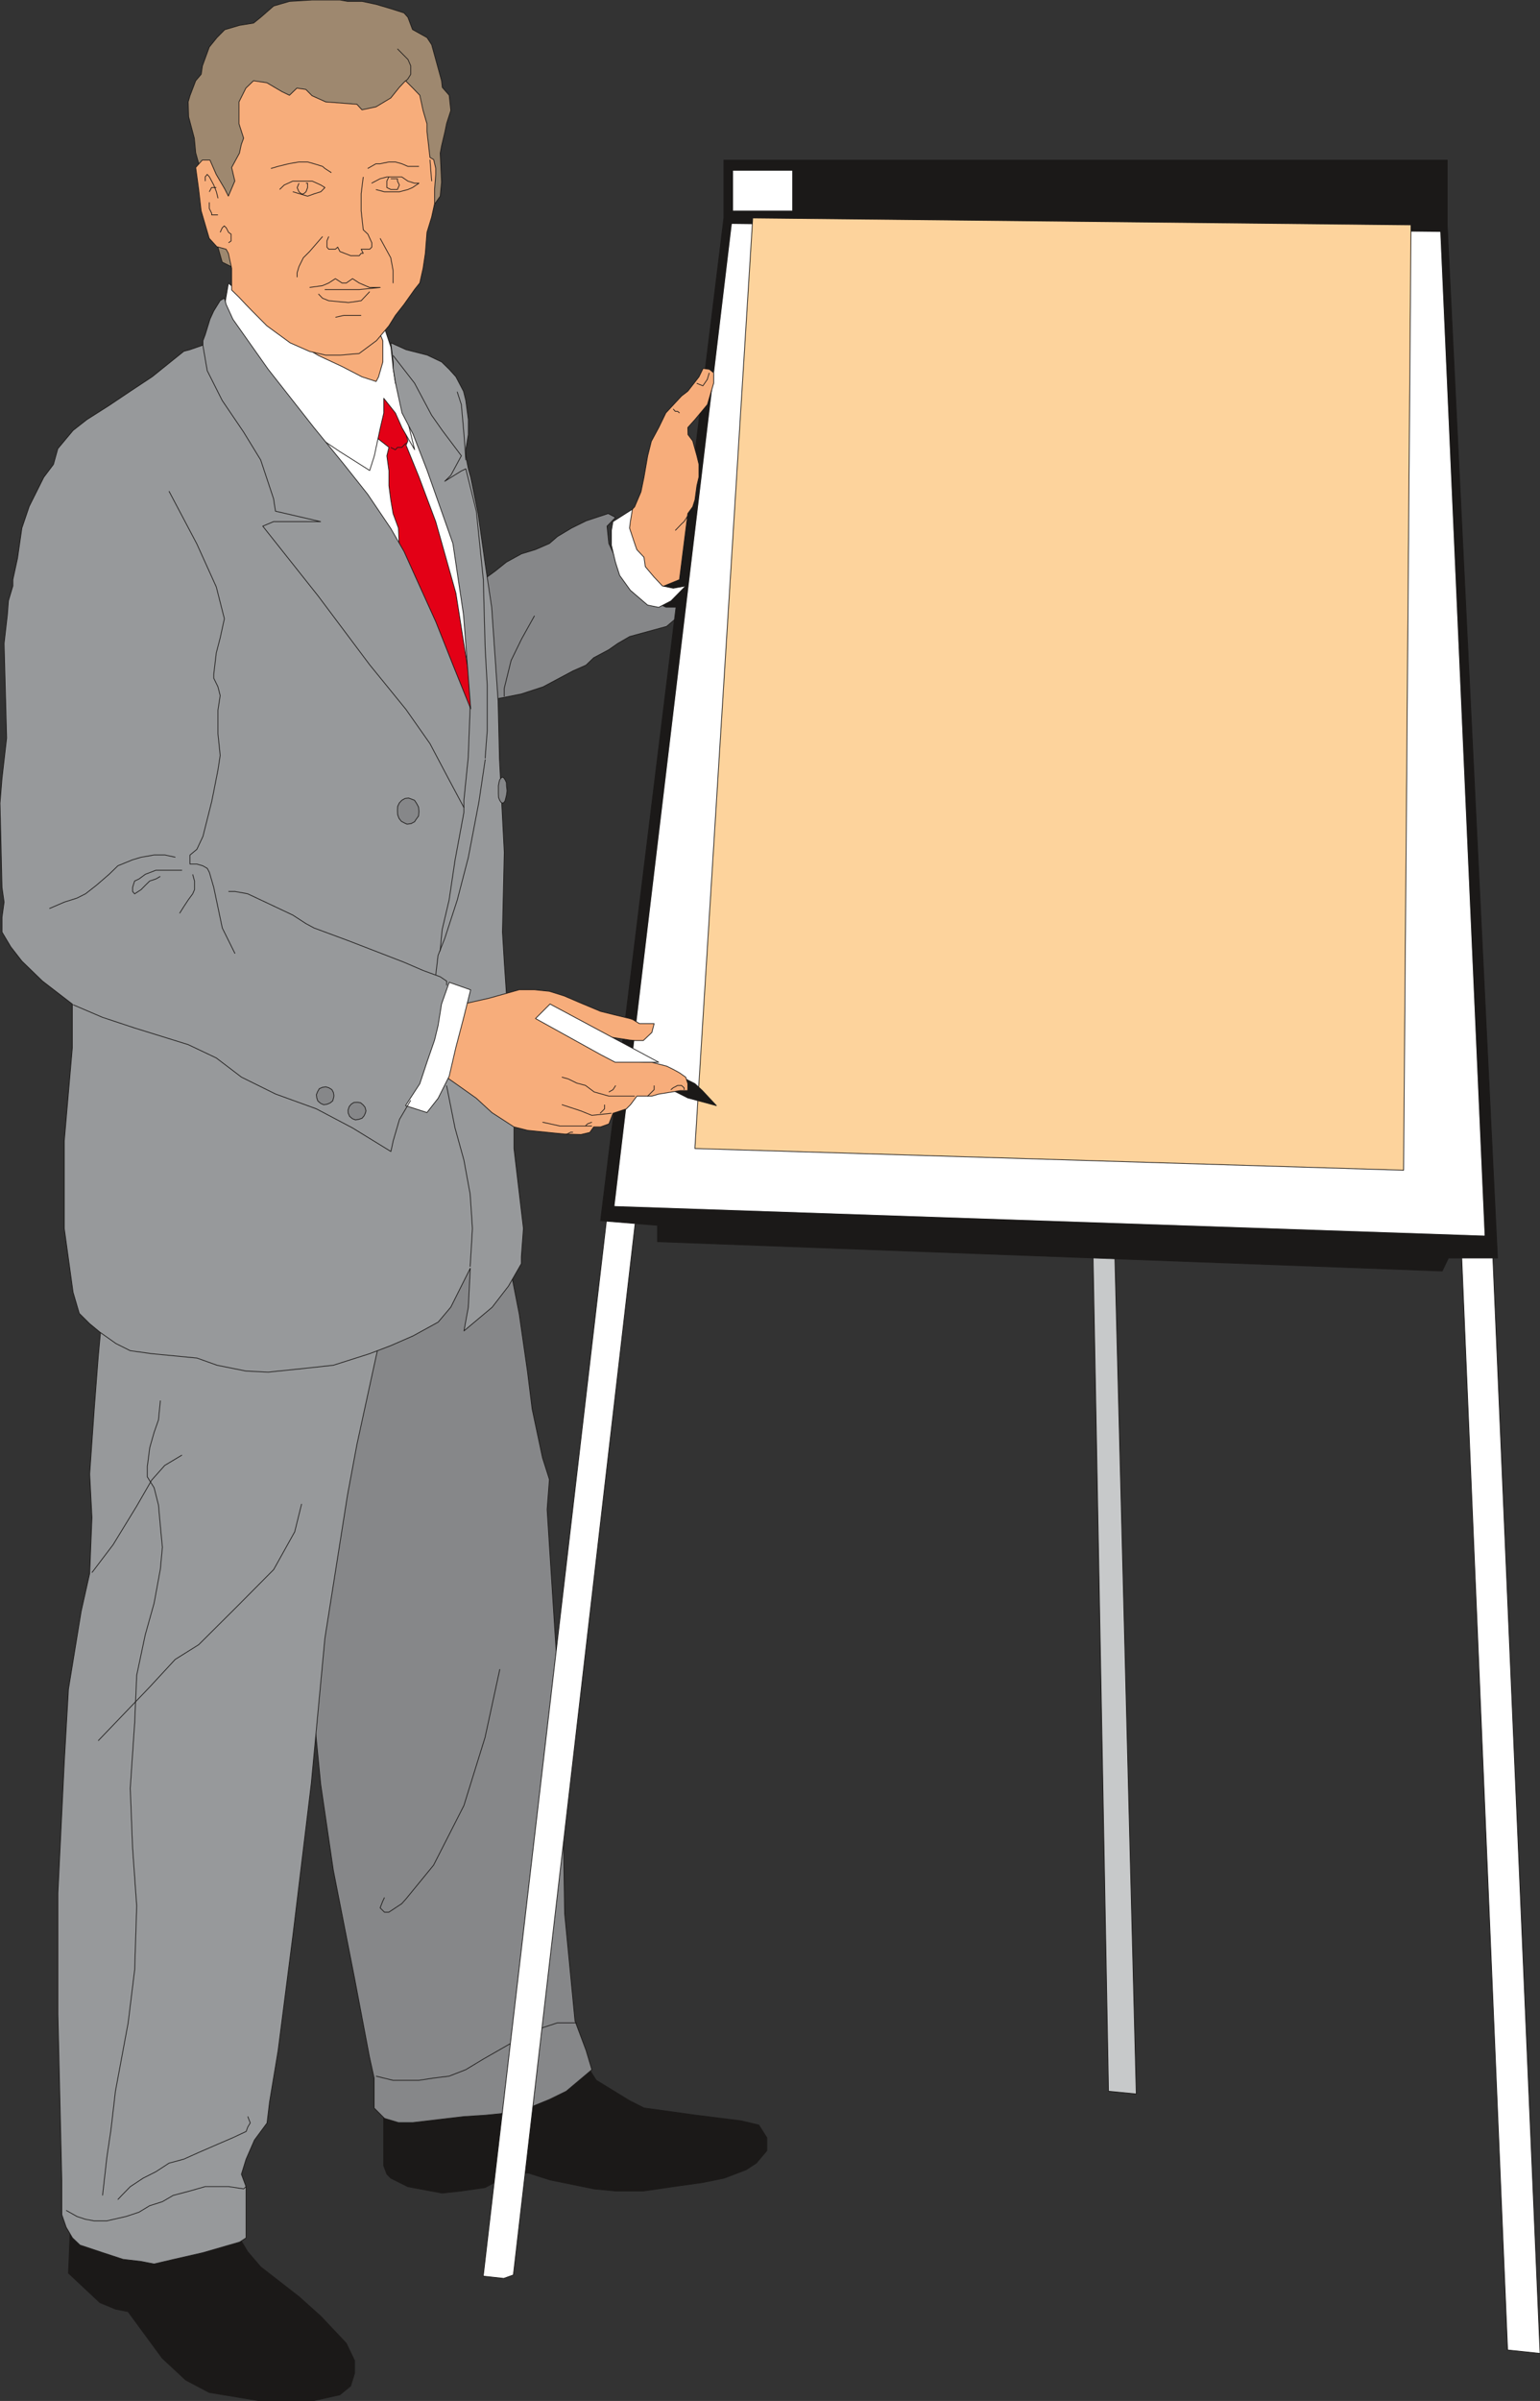 <svg xmlns="http://www.w3.org/2000/svg" xml:space="preserve" width="641.272" height="999.08" fill-rule="evenodd" stroke-linejoin="round" stroke-width="28.222" preserveAspectRatio="xMidYMid" version="1.2" viewBox="0 0 16967 26434"><rect x="0" y="0" width="16967" height="26434" fill="#333333" stroke="none"/><defs class="ClipPathGroup"><clipPath id="a" clipPathUnits="userSpaceOnUse"><path d="M0 0h16967v26434H0z"/></clipPath></defs><g class="SlideGroup"><g class="Slide" clip-path="url(#a)"><g class="Page"><g class="com.sun.star.drawing.PolyPolygonShape"><path fill="none" d="M4223 22568h4231v1584H4223z" class="BoundingBox"/><path fill="#1B1918" d="M4227 23129v715l35 93 43 44 188 94 379 71 210-23 262-38 158-84 241-76h79l238 76 487 99 236 23h305l330-48 327-46 234-48 241-92 112-73 117-138v-142l-89-140-193-46-510-64-562-78-157-79-369-226-111-173-161-76-77-81-1595 314-398 242Z"/><path fill="none" stroke="#1B1918" stroke-linejoin="miter" stroke-width="8" d="M4227 23129v715l35 93 43 44 188 94 379 71 210-23 262-38 158-84 241-76h79l238 76 487 99 236 23h305l330-48 327-46 234-48 241-92 112-73 117-138v-142l-89-140-193-46-510-64-562-78-157-79-369-226-111-173-161-76-77-81-1595 314-398 242Z"/></g><g class="com.sun.star.drawing.PolyPolygonShape"><path fill="none" d="M3425 12719h3102v10655H3425z" class="BoundingBox"/><path fill="#868789" d="m5581 13758 140 711 91 635 51 410 114 536 76 239-25 330 25 397 137 2133 31 1919 114 1181 122 325 64 213-282 237-186 91-231 94-145 46-332 33-234 15-562 66h-160l-153-46-114-114v-330l-51-231-165-869-234-1190-139-947-94-963-10-1747v-1589l320-952 78-874 320-551 1198-165 236-76v1033Z"/><path fill="none" stroke="#1B1918" stroke-linejoin="miter" stroke-width="8" d="m5581 13758 140 711 91 635 51 410 114 536 76 239-25 330 25 397 137 2133 31 1919 114 1181 122 325 64 213-282 237-186 91-231 94-145 46-332 33-234 15-562 66h-160l-153-46-114-114v-330l-51-231-165-869-234-1190-139-947-94-963-10-1747v-1589l320-952 78-874 320-551 1198-165 236-76v1033Z"/></g><g fill="none" class="com.sun.star.drawing.PolyLineShape"><path d="M4142 22267h2215v642H4142z" class="BoundingBox"/><path stroke="#1B1918" stroke-linejoin="miter" stroke-width="8" d="m4143 22858 187 46h285l163-25 170-21 183-71 194-117 538-308 279-91h214"/></g><g class="com.sun.star.drawing.PolyPolygonShape"><path fill="none" d="M7104 6256h482v553h-482z" class="BoundingBox"/><path fill="#1B1918" d="m7225 6803 215-49 69-71 71-186-43-186-97-50-186 73-120 46-25 117 25 140 91 166Z"/><path fill="none" stroke="#1B1918" stroke-linejoin="miter" stroke-width="8" d="m7225 6803 215-49 69-71 71-186-43-186-97-50-186 73-120 46-25 117 25 140 91 166Z"/></g><g class="com.sun.star.drawing.PolyPolygonShape"><path fill="none" d="M5260 5649h2239v2077H5260z" class="BoundingBox"/><path fill="#868789" d="m5265 6449 78-79 115-84 121-97 166-91 156-48 152-66 89-77 155-93 160-79 244-81 81 43-94 96 20 191 69 150 51 81 110 155 124 150 120 94 155 71h157v85l-150 127-406 111-133 77-97 68-167 89-84 81-145 64-328 175-242 79-399 79-78-1271Z"/><path fill="none" stroke="#1B1918" stroke-linejoin="miter" stroke-width="8" d="m5265 6449 78-79 115-84 121-97 166-91 156-48 152-66 89-77 155-93 160-79 244-81 81 43-94 96 20 191 69 150 51 81 110 155 124 150 120 94 155 71h157v85l-150 127-406 111-133 77-97 68-167 89-84 81-145 64-328 175-242 79-399 79-78-1271Z"/></g><g class="com.sun.star.drawing.PolyPolygonShape"><path fill="none" d="M12035 13671h490v9389h-490z" class="BoundingBox"/><path fill="#C7C9CA" d="m12213 23024-173-9349h239l240 9379-306-30Z"/><path fill="none" stroke="#1B1918" stroke-linejoin="miter" stroke-width="8" d="m12213 23024-173-9349h239l240 9379-306-30Z"/></g><g class="com.sun.star.drawing.PolyPolygonShape"><path fill="none" d="M5319 13274h11655v12643H5319z" class="BoundingBox"/><path fill="#FFF" d="m5324 25060 1376-11781 9727 83 541 12549-358-38-506-12038-9084-556-1364 11768-106 38-226-25Z"/><path fill="none" stroke="#1B1918" stroke-linejoin="miter" stroke-width="8" d="m5324 25060 1376-11781 9727 83 541 12549-358-38-506-12038-9084-556-1364 11768-106 38-226-25Z"/></g><g class="com.sun.star.drawing.PolyPolygonShape"><path fill="none" d="M6612 1759h9893v12241H6612z" class="BoundingBox"/><path fill="#1B1918" d="M6617 13440 7975 2400v-637h7970v713l554 11375h-541l-68 143-8646-323v-180l-627-51Z"/><path fill="none" stroke="#1B1918" stroke-linejoin="miter" stroke-width="8" d="M6617 13440 7975 2400v-637h7970v713l554 11375h-541l-68 143-8646-323v-180l-627-51Z"/></g><g class="com.sun.star.drawing.PolyPolygonShape"><path fill="none" d="M6769 2464h9590v11142H6769z" class="BoundingBox"/><path fill="#FFF" d="M6774 13275 8066 2469l7799 88 488 11043-9579-325Z"/><path fill="none" stroke="#FFF" stroke-linejoin="miter" stroke-width="8" d="M6774 13275 8066 2469l7799 88 488 11043-9579-325Z"/></g><g class="com.sun.star.drawing.PolyPolygonShape"><path fill="none" d="M7651 2395h7901v10495H7651z" class="BoundingBox"/><path fill="#FDD39C" d="m7656 12645 7808 239 82-10408-7253-76-637 10245Z"/><path fill="none" stroke="#1B1918" stroke-linejoin="miter" stroke-width="8" d="m7656 12645 7808 239 82-10408-7253-76-637 10245Z"/></g><g class="com.sun.star.drawing.PolyPolygonShape"><path fill="none" d="M749 24318h3163v2123H749z" class="BoundingBox"/><path fill="#1B1918" d="m776 24485-22 542 347 325 171 71 139 28 376 512 259 241 259 137 568 94h566l305-68 119-97 44-142v-137l-92-192-282-299-239-214-421-327-145-169-183-305-552-162-478 73-739 89Z"/><path fill="none" stroke="#1B1918" stroke-linejoin="miter" stroke-width="8" d="m776 24485-22 542 347 325 171 71 139 28 376 512 259 241 259 137 568 94h566l305-68 119-97 44-142v-137l-92-192-282-299-239-214-421-327-145-169-183-305-552-162-478 73-739 89Z"/></g><g class="com.sun.star.drawing.PolyPolygonShape"><path fill="none" d="M634 14306h3600v10626H634z" class="BoundingBox"/><path fill="#97999B" d="m4228 14548-295 1352-104 558-249 1576-150 1598-203 1676-163 1269-94 564-28 233-139 188-92 211-51 165 51 137v564l-71 46-405 117-320 73-218 51-143-28-198-23-238-78-237-79-83-79-69-117-48-139v-376l-43-1830v-1336l71-1458 45-785 140-856 94-419 25-616-25-477 51-727 43-561 36-394 160-238h2711l239 238Z"/><path fill="none" stroke="#1B1918" stroke-linejoin="miter" stroke-width="8" d="m4228 14548-295 1352-104 558-249 1576-150 1598-203 1676-163 1269-94 564-28 233-139 188-92 211-51 165 51 137v564l-71 46-405 117-320 73-218 51-143-28-198-23-238-78-237-79-83-79-69-117-48-139v-376l-43-1830v-1336l71-1458 45-785 140-856 94-419 25-616-25-477 51-727 43-561 36-394 160-238h2711l239 238Z"/></g><g class="com.sun.star.drawing.PolyPolygonShape"><path fill="none" d="M7411 11843h496v339h-496z" class="BoundingBox"/><path fill="#1B1918" d="m7417 12007 161 81 315 85-155-166-82-76-163-82-76 158Z"/><path fill="none" stroke="#1B1918" stroke-linejoin="miter" stroke-width="8" d="m7417 12007 161 81 315 85-155-166-82-76-163-82-76 158Z"/></g><g class="com.sun.star.drawing.PolyPolygonShape"><path fill="none" d="M2785 4050h2642v4156H2785z" class="BoundingBox"/><path fill="#FFF" d="m2794 4067 477 952 318 557 638 714 478 880 160 551 83 480h158l79-162 236-475-76-718-239-1191-241-475-160-560-155-155-160-81-84-236v-81l-79 157-79 241-321-81-398-76-635-241Z"/><path fill="none" stroke="#1B1918" stroke-linejoin="miter" stroke-width="8" d="m2794 4067 477 952 318 557 638 714 478 880 160 551 83 480h158l79-162 236-475-76-718-239-1191-241-475-160-560-155-155-160-81-84-236v-81l-79 157-79 241-321-81-398-76-635-241Z"/></g><g class="com.sun.star.drawing.PolyPolygonShape"><path fill="none" d="M4067 4303h1124v3662H4067z" class="BoundingBox"/><path fill="#E30016" d="M4148 4706v74l20 53 117 92-23 94 23 165v163l20 155 26 153 59 160 10 236 69 635v323l157 554 163 318 318 78 79-78v-318l-163-1032-222-787-185-493-142-349 20-48-43-145-51-163-69-91-105-147h-154l76 398Z"/><path fill="none" stroke="#1B1918" stroke-linejoin="miter" stroke-width="8" d="M4148 4706v74l20 53 117 92-23 94 23 165v163l20 155 26 153 59 160 10 236 69 635v323l157 554 163 318 318 78 79-78v-318l-163-1032-222-787-185-493-142-349 20-48-43-145-51-163-69-91-105-147h-154l76 398Z"/></g><g class="com.sun.star.drawing.PolyPolygonShape"><path fill="none" d="M6772 4051h1096v2486H6772z" class="BoundingBox"/><path fill="#F7AD7B" d="m6777 5735 144-81 71-74 70-165 33-160 41-236 40-160 82-152 78-161 104-112 69-74 69-53 123-158 45-93 69 10 48 38v114l-48 165-21 71-137 165-79 88 2 78 52 69 46 165 23 94v137l-23 97-21 155-25 78-54 74-92 728-231 94-160 55-235-241-83-555Z"/><path fill="none" stroke="#1B1918" stroke-linejoin="miter" stroke-width="8" d="m6777 5735 144-81 71-74 70-165 33-160 41-236 40-160 82-152 78-161 104-112 69-74 69-53 123-158 45-93 69 10 48 38v114l-48 165-21 71-137 165-79 88 2 78 52 69 46 165 23 94v137l-23 97-21 155-25 78-54 74-92 728-231 94-160 55-235-241-83-555Z"/></g><g class="com.sun.star.drawing.PolyPolygonShape"><path fill="none" d="M6732 5597h836v1096h-836z" class="BoundingBox"/><path fill="#FFF" d="m6753 5743 215-137-23 137-9 71 57 171 23 66 79 84 15 104 96 114 92 98 120 25 137-25-162 165-136 71-122-25-190-163-118-164-46-144-45-188v-164l17-96Z"/><path fill="none" stroke="#1B1918" stroke-linejoin="miter" stroke-width="8" d="m6753 5743 215-137-23 137-9 71 57 171 23 66 79 84 15 104 96 114 92 98 120 25 137-25-162 165-136 71-122-25-190-163-118-164-46-144-45-188v-164l17-96Z"/></g><g class="com.sun.star.drawing.PolyPolygonShape"><path fill="none" d="M2789 3267h1444v1206H2789z" class="BoundingBox"/><path fill="#F7AD7B" d="M4228 4310v-957l-1037-81-237 81-160 397 478 399 478 161 323 157 76-81 79-76Z"/><path fill="none" stroke="#1B1918" stroke-linejoin="miter" stroke-width="8" d="M4228 4310v-957l-1037-81-237 81-160 397 478 399 478 161 323 157 76-81 79-76Z"/></g><g class="com.sun.star.drawing.PolyPolygonShape"><path fill="none" d="M2385 3109h2195v2079H2385z" class="BoundingBox"/><path fill="#FFF" d="m2448 3515 69-398 403 355 354 302 234 140 262 122 218 113 156 51 26-49 48-166v-233l-69-166h79l79 237 25 233 25 164 33 5 178 726-139-241-72-162-129-163v163l-38 162-66 310-51 160-329-208-393-264-479-242-239-400-157-238-86-242 58-71Z"/><path fill="none" stroke="#1B1918" stroke-linejoin="miter" stroke-width="8" d="m2448 3515 69-398 403 355 354 302 234 140 262 122 218 113 156 51 26-49 48-166v-233l-69-166h79l79 237 25 233 25 164 33 5 178 726-139-241-72-162-129-163v163l-38 162-66 310-51 160-329-208-393-264-479-242-239-400-157-238-86-242 58-71Z"/></g><g class="com.sun.star.drawing.PolyPolygonShape"><path fill="none" d="M-5 3275h5778v11838H-5z" class="BoundingBox"/><path fill="#97999B" d="m2472 3282 20 71 74 162 389 551 505 643 330 404 262 330 254 376 146 254 139 308 211 465 188 473 196 485-79-1034-117-786-284-805-155-399-122-234-71-327-26-163v-71l-26-211 168 76 232 59 160 76 83 81 74 82 84 160 25 101 28 211v165l-28 165v69l28 142 26 94 81 399 79 556 71 474 71 1033 15 638 53 1029-20 878 20 331 26 386 81 556v1111l104 879-23 312v76l-142 247-180 233-310 260 48-262 21-427-214 427-139 165-277 152-245 107-234 89-399 127-330 36-388 40-244-12-320-64-221-79-498-48-237-33-158-79-175-124-114-94-115-114-68-232-97-703v-963l69-796 20-231v-480l-330-254-226-219-122-157-97-163v-162l23-168-23-162-22-927 22-272 51-445-28-1041 36-315 12-155 49-165v-69l51-234 48-333 81-239 160-320 107-142 48-173 168-201 152-119 244-155 234-157 242-160 231-186 117-94 68-18 143-50v-49l25-66 53-172 41-89 71-115 46-27Z"/><path fill="none" stroke="#1B1918" stroke-linejoin="miter" stroke-width="8" d="m2472 3282 20 71 74 162 389 551 505 643 330 404 262 330 254 376 146 254 139 308 211 465 188 473 196 485-79-1034-117-786-284-805-155-399-122-234-71-327-26-163v-71l-26-211 168 76 232 59 160 76 83 81 74 82 84 160 25 101 28 211v165l-28 165v69l28 142 26 94 81 399 79 556 71 474 71 1033 15 638 53 1029-20 878 20 331 26 386 81 556v1111l104 879-23 312v76l-142 247-180 233-310 260 48-262 21-427-214 427-139 165-277 152-245 107-234 89-399 127-330 36-388 40-244-12-320-64-221-79-498-48-237-33-158-79-175-124-114-94-115-114-68-232-97-703v-963l69-796 20-231v-480l-330-254-226-219-122-157-97-163v-162l23-168-23-162-22-927 22-272 51-445-28-1041 36-315 12-155 49-165v-69l51-234 48-333 81-239 160-320 107-142 48-173 168-201 152-119 244-155 234-157 242-160 231-186 117-94 68-18 143-50v-49l25-66 53-172 41-89 71-115 46-27Z"/></g><g class="com.sun.star.drawing.PolyPolygonShape"><path fill="none" d="M4820 10892h2763v1605H4820z" class="BoundingBox"/><path fill="#F7AD7B" d="m5105 11054 284-64 332-93h167l165 17 163 51 165 71 236 99 165 41 156 38 31 10 76 46h162l-25 97-94 89h-94l-56-5-481-73h-160l84 73 160 84 160 76 150 59 245 25h81l168 43 73 36 69 38 68 48 23 71v76h-83l-239 39-74 22h-165l-71 95-46 46-146 48-45 117-92 33h-76l-43 61-97 23-180-5-409-41-150-38-242-157-173-159-226-160-102-71h-93l22-94 16-315 83-155 74-161v-81h84Z"/><path fill="none" stroke="#1B1918" stroke-linejoin="miter" stroke-width="8" d="m5105 11054 284-64 332-93h167l165 17 163 51 165 71 236 99 165 41 156 38 31 10 76 46h162l-25 97-94 89h-94l-56-5-481-73h-160l84 73 160 84 160 76 150 59 245 25h81l168 43 73 36 69 38 68 48 23 71v76h-83l-239 39-74 22h-165l-71 95-46 46-146 48-45 117-92 33h-76l-43 61-97 23-180-5-409-41-150-38-242-157-173-159-226-160-102-71h-93l22-94 16-315 83-155 74-161v-81h84Z"/></g><g class="com.sun.star.drawing.PolyPolygonShape"><path fill="none" d="M5893 11049h1381v651H5893z" class="BoundingBox"/><path fill="#FFF" d="M6937 11695h320l-1197-641-160 160 717 397 160 84h160Z"/><path fill="none" stroke="#1B1918" stroke-linejoin="miter" stroke-width="8" d="M6937 11695h320l-1197-641-160 160 717 397 160 84h160Z"/></g><g class="com.sun.star.drawing.PolyPolygonShape"><path fill="none" d="M4461 10809h730v1446h-730z" class="BoundingBox"/><path fill="#FFF" d="m4468 12173 157-241 79-238 84-243 39-161 38-237 84-238 236 83-79 316-84 320-73 315-122 243-123 157-236-76Z"/><path fill="none" stroke="#1B1918" stroke-linejoin="miter" stroke-width="8" d="m4468 12173 157-241 79-238 84-243 39-161 38-237 84-238 236 83-79 316-84 320-73 315-122 243-123 157-236-76Z"/></g><g class="com.sun.star.drawing.PolyPolygonShape"><path fill="none" d="M2068-4h2905v3046H2068z" class="BoundingBox"/><path fill="#9E886F" d="m2314 2243-158-561-15-160-63-237-5-163 20-68 63-165 61-72 13-91 76-208 84-104 86-87 163-48 155-25 79-64 142-124 175-51 249-15h306l84 15h160l155 33 162 48 145 46 43 48 51 135 160 89 51 78 109 397 8 73 76 87 18 167-46 142-20 97-36 151-15 81 15 318-15 155-612 866-728 10-480-81h-396l-89-21-97-48-94-328-40-157v-158Z"/><path fill="none" stroke="#1B1918" stroke-linejoin="miter" stroke-width="8" d="m2314 2243-158-561-15-160-63-237-5-163 20-68 63-165 61-72 13-91 76-208 84-104 86-87 163-48 155-25 79-64 142-124 175-51 249-15h306l84 15h160l155 33 162 48 145 46 43 48 51 135 160 89 51 78 109 397 8 73 76 87 18 167-46 142-20 97-36 151-15 81 15 318-15 155-612 866-728 10-480-81h-396l-89-21-97-48-94-328-40-157v-158Z"/></g><g class="com.sun.star.drawing.PolyPolygonShape"><path fill="none" d="M2151 883h2655v3032H2151z" class="BoundingBox"/><path fill="#F7AD7B" d="m2491 2744-102-28-84-92-89-303-27-236-33-241 12-13 61-69h84l69 158 94 160 40 79 71-166-35-149 86-158 20-94 26-71-51-158v-241l76-152 84-81 147 22 168 99 81 39 82-79 99 15 68 69 151 68 343 26 56 61 155-33 162-97 94-117 69-73 81 81 76 79 36 167 43 147v82l33 289 41 23 23 97v66l-13 160v162l-33 150-51 166-18 231-25 166-36 160-58 73-117 165-94 120-71 114-137 163-191 142-208 18h-160l-179-41-213-94-257-188-162-163-69-71-76-81-81-79v-238l-36-166-25-45Z"/><path fill="none" stroke="#1B1918" stroke-linejoin="miter" stroke-width="8" d="m2491 2744-102-28-84-92-89-303-27-236-33-241 12-13 61-69h84l69 158 94 160 40 79 71-166-35-149 86-158 20-94 26-71-51-158v-241l76-152 84-81 147 22 168 99 81 39 82-79 99 15 68 69 151 68 343 26 56 61 155-33 162-97 94-117 69-73 81 81 76 79 36 167 43 147v82l33 289 41 23 23 97v66l-13 160v162l-33 150-51 166-18 231-25 166-36 160-58 73-117 165-94 120-71 114-137 163-191 142-208 18h-160l-179-41-213-94-257-188-162-163-69-71-76-81-81-79v-238l-36-166-25-45Z"/></g><g fill="none" class="com.sun.star.drawing.PolyLineShape"><path d="M7414 4500h77v52h-77z" class="BoundingBox"/><path stroke="#1B1918" stroke-linejoin="miter" stroke-width="8" d="m7417 4503 23 26h26l21 18"/></g><g fill="none" class="com.sun.star.drawing.PolyLineShape"><path d="M7674 4103h145v151h-145z" class="BoundingBox"/><path stroke="#1B1918" stroke-linejoin="miter" stroke-width="8" d="m7676 4220 68 28 49-71 21-72"/></g><g fill="none" class="com.sun.star.drawing.PolyLineShape"><path d="M7437 5671h149v173h-149z" class="BoundingBox"/><path stroke="#1B1918" stroke-linejoin="miter" stroke-width="8" d="m7581 5674-44 68-28 26-69 72"/></g><g fill="none" class="com.sun.star.drawing.PolyLineShape"><path d="M5551 6777h343v894h-343z" class="BoundingBox"/><path stroke="#1B1918" stroke-linejoin="miter" stroke-width="8" d="M5555 7669v-88l76-309 115-236 143-257"/></g><g fill="none" class="com.sun.star.drawing.PolyLineShape"><path d="M5033 4311h104v757h-104z" class="BoundingBox"/><path stroke="#1B1918" stroke-linejoin="miter" stroke-width="8" d="m5132 5066-20-280-29-331-46-142"/></g><g fill="none" class="com.sun.star.drawing.PolyLineShape"><path d="M4327 3911h1046v4441H4327z" class="BoundingBox"/><path stroke="#1B1918" stroke-linejoin="miter" stroke-width="8" d="m4331 3914 236 304 188 353 118 168 210 279-116 215-67 66 183-114 49-23 116 467 77 752 20 749 23 420v493l-23 307"/></g><g fill="none" class="com.sun.star.drawing.PolyLineShape"><path d="M4303 4874h175v84h-175z" class="BoundingBox"/><path stroke="#1B1918" stroke-linejoin="miter" stroke-width="8" d="m4305 4926 51 26 23-26h48l47-49"/></g><g fill="none" class="com.sun.star.drawing.PolyLineShape"><path d="M2231 3799h2885v5095H2231z" class="BoundingBox"/><path stroke="#1B1918" stroke-linejoin="miter" stroke-width="8" d="m2235 3800 48 281 165 328 236 348 188 307 142 427 21 137 497 115h-518l-119 50 612 771 565 754 401 493 264 376 211 399 163 305"/></g><g class="com.sun.star.drawing.PolyPolygonShape"><path fill="none" d="M4374 8781h247v299h-247z" class="BoundingBox"/><path fill="#868789" d="m4616 8931-5-46-21-39-23-35-38-15-28-10-39 5-35 20-28 30-18 38-2 44 2 46 15 41 26 33 38 20 25 11 44-6 38-20 18-28 26-35 5-49v-5Z"/><path fill="none" stroke="#1B1918" stroke-linejoin="miter" stroke-width="8" d="m4616 8931-5-46-21-39-23-35-38-15-28-10-39 5-35 20-28 30-18 38-2 44 2 46 15 41 26 33 38 20 25 11 44-6 38-20 18-28 26-35 5-49v-5Z"/></g><g class="com.sun.star.drawing.PolyPolygonShape"><path fill="none" d="M5487 8552h104v296h-104z" class="BoundingBox"/><path fill="#868789" d="m5586 8700-5-44-2-41-15-31-14-20-10-7-13 2-21 25-8 28-7 38v88l2 43 13 31 13 20 16 10 15-5 14-18 7-28 10-40 5-41v-10Z"/><path fill="none" stroke="#1B1918" stroke-linejoin="miter" stroke-width="8" d="m5586 8700-5-44-2-41-15-31-14-20-10-7-13 2-21 25-8 28-7 38v88l2 43 13 31 13 20 16 10 15-5 14-18 7-28 10-40 5-41v-10Z"/></g><g fill="none" class="com.sun.star.drawing.PolyLineShape"><path d="M4376 535h154v359h-154z" class="BoundingBox"/><path stroke="#1B1918" stroke-linejoin="miter" stroke-width="8" d="m4473 890 22-23 30-48v-95l-30-69-116-117"/></g><g fill="none" class="com.sun.star.drawing.PolyLineShape"><path d="M2257 1913h150v272h-150z" class="BoundingBox"/><path stroke="#1B1918" stroke-linejoin="miter" stroke-width="8" d="M2261 1994v-47l22-27 24 27 48 90 29 74 18 72"/></g><g fill="none" class="com.sun.star.drawing.PolyLineShape"><path d="M2302 2061h83v54h-83z" class="BoundingBox"/><path stroke="#1B1918" stroke-linejoin="miter" stroke-width="8" d="M2383 2065h-52l-25 47"/></g><g fill="none" class="com.sun.star.drawing.PolyLineShape"><path d="M2302 2228h100v143h-100z" class="BoundingBox"/><path stroke="#1B1918" stroke-linejoin="miter" stroke-width="8" d="M2306 2228v68l26 52v18h69"/></g><g fill="none" class="com.sun.star.drawing.PolyLineShape"><path d="M2422 2481h129v197h-129z" class="BoundingBox"/><path stroke="#1B1918" stroke-linejoin="miter" stroke-width="8" d="m2426 2558 22-49 23-22 22 22 25 49 28 20v75l-28 20"/></g><g fill="none" class="com.sun.star.drawing.PolyLineShape"><path d="M2983 1779h672v127h-672z" class="BoundingBox"/><path stroke="#1B1918" stroke-linejoin="miter" stroke-width="8" d="m2985 1855 78-23 117-29 114-20h95l71 20 94 29 26 23 71 46"/></g><g fill="none" class="com.sun.star.drawing.PolyLineShape"><path d="M4049 1779h568v81h-568z" class="BoundingBox"/><path stroke="#1B1918" stroke-linejoin="miter" stroke-width="8" d="m4051 1855 91-52h46l97-20h71l71 20 67 29h122"/></g><g fill="none" class="com.sun.star.drawing.LineShape"><path d="M4733 1757h28v240h-28z" class="BoundingBox"/><path stroke="#1B1918" stroke-linejoin="miter" stroke-width="8" d="m4737 1758 19 237"/></g><g fill="none" class="com.sun.star.drawing.PolyLineShape"><path d="M3078 1990h510v176h-510z" class="BoundingBox"/><path stroke="#1B1918" stroke-linejoin="miter" stroke-width="8" d="m3081 2086 50-49 95-43h214l95 43 45 28-45 46-74 23-72 26-163-49"/></g><g fill="none" class="com.sun.star.drawing.PolyLineShape"><path d="M3269 2013h125v127h-125z" class="BoundingBox"/><path stroke="#1B1918" stroke-linejoin="miter" stroke-width="8" d="m3294 2017-20 49 20 46 28 23h21l28-23 18-46v-49h-18"/></g><g fill="none" class="com.sun.star.drawing.PolyLineShape"><path d="M4092 1944h539v173h-539z" class="BoundingBox"/><path stroke="#1B1918" stroke-linejoin="miter" stroke-width="8" d="m4094 2017 93-49 75-20h165l67 46 74 23h48l-71 48-51 22-95 25h-162l-95-25"/></g><g fill="none" class="com.sun.star.drawing.PolyLineShape"><path d="M4258 1946h148v145h-148z" class="BoundingBox"/><path stroke="#1B1918" stroke-linejoin="miter" stroke-width="8" d="m4284 1948-22 45v72l43 21h74l21-49-21-44v-25h-74"/></g><g fill="none" class="com.sun.star.drawing.PolyLineShape"><path d="M3598 1947h503v873h-503z" class="BoundingBox"/><path stroke="#1B1918" stroke-linejoin="miter" stroke-width="8" d="m4002 1948-23 185v188l23 209 51 48 43 94v49l-23 23h-94l23 45h-23l-21 26h-94l-119-46-24-48-26 23h-73l-20-23v-69l20-48"/></g><g fill="none" class="com.sun.star.drawing.PolyLineShape"><path d="M3270 2601h289v452h-289z" class="BoundingBox"/><path stroke="#1B1918" stroke-linejoin="miter" stroke-width="8" d="m3554 2604-143 165-69 69-48 97-20 66v51"/></g><g fill="none" class="com.sun.star.drawing.PolyLineShape"><path d="M4184 2622h152v497h-152z" class="BoundingBox"/><path stroke="#1B1918" stroke-linejoin="miter" stroke-width="8" d="m4188 2624 117 214 26 142v138"/></g><g fill="none" class="com.sun.star.drawing.PolyLineShape"><path d="M3410 3063h781v130h-781z" class="BoundingBox"/><path stroke="#1B1918" stroke-linejoin="miter" stroke-width="8" d="m3411 3165 142-20 68-29 74-48 74 48h46l69-48 74 48 114 49h117l-231 23h-380"/></g><g fill="none" class="com.sun.star.drawing.PolyLineShape"><path d="M3505 3208h572v129h-572z" class="BoundingBox"/><path stroke="#1B1918" stroke-linejoin="miter" stroke-width="8" d="m3508 3236 45 47 69 28 217 20 140-20 94-100"/></g><g fill="none" class="com.sun.star.drawing.PolyLineShape"><path d="M3695 3467h285v31h-285z" class="BoundingBox"/><path stroke="#1B1918" stroke-linejoin="miter" stroke-width="8" d="m3696 3493 94-21h189"/></g><g class="com.sun.star.drawing.PolyPolygonShape"><path fill="none" d="M8068 1871h670v457h-670z" class="BoundingBox"/><path fill="#FFF" d="M8072 2323v-448h661v448h-661Z"/><path fill="none" stroke="#1B1918" stroke-linejoin="miter" stroke-width="8" d="M8072 2323v-448h661v448h-661Z"/></g><g fill="none" class="com.sun.star.drawing.PolyLineShape"><path d="M2517 9811h2409v1040H2517z" class="BoundingBox"/><path stroke="#1B1918" stroke-linejoin="miter" stroke-width="8" d="M4921 10850v-48l-71-48-188-69-211-91-613-237-378-140-89-48-145-94-354-167-145-68-139-25h-71"/></g><g fill="none" class="com.sun.star.drawing.PolyLineShape"><path d="M4797 8361h554v2374h-554z" class="BoundingBox"/><path stroke="#1B1918" stroke-linejoin="miter" stroke-width="8" d="m5346 8362-69 464-117 613-122 470-138 423-74 188-25 213"/></g><g fill="none" class="com.sun.star.drawing.PolyLineShape"><path d="M4845 7774h340v2701h-340z" class="BoundingBox"/><path stroke="#1B1918" stroke-linejoin="miter" stroke-width="8" d="m5180 7775-21 561-48 475v134l-97 522-66 442-77 328-22 236"/></g><g fill="none" class="com.sun.star.drawing.PolyLineShape"><path d="M4916 11950h295v1998h-295z" class="BoundingBox"/><path stroke="#1B1918" stroke-linejoin="miter" stroke-width="8" d="m5180 13946 25-421-25-377-69-376-98-354-93-467"/></g><g fill="none" class="com.sun.star.drawing.PolyLineShape"><path d="M803 11058h3727v1628H803z" class="BoundingBox"/><path stroke="#1B1918" stroke-linejoin="miter" stroke-width="8" d="m4525 12114-124 211-69 236-25 117-422-259-400-211-449-163-376-186-277-211-310-147-590-183-353-117-325-139"/></g><g fill="none" class="com.sun.star.drawing.PolyLineShape"><path d="M1858 5406h736v5096h-736z" class="BoundingBox"/><path stroke="#1B1918" stroke-linejoin="miter" stroke-width="8" d="m1862 5408 307 581 214 473 89 350-46 211-43 165-28 236v43l46 94 25 97-25 162v258l25 239-25 162-46 234-23 114-96 381-67 143-76 63v99h76l67 20 48 28 23 44 48 165 94 447 140 282"/></g><g fill="none" class="com.sun.star.drawing.PolyLineShape"><path d="M542 9409h1392v599H542z" class="BoundingBox"/><path stroke="#1B1918" stroke-linejoin="miter" stroke-width="8" d="m544 10003 165-71 139-44 95-48 120-94 139-120 97-94 162-66 94-28 144-25h117l116 25"/></g><g fill="none" class="com.sun.star.drawing.PolyLineShape"><path d="M1457 9577h551v271h-551z" class="BoundingBox"/><path stroke="#1B1918" stroke-linejoin="miter" stroke-width="8" d="M2006 9581h-288l-117 45-69 51-49 23-22 69v46l22 26 71-46 47-48 48-47 69-23 48-28"/></g><g fill="none" class="com.sun.star.drawing.PolyLineShape"><path d="M1975 9625h174v434h-174z" class="BoundingBox"/><path stroke="#1B1918" stroke-linejoin="miter" stroke-width="8" d="m2123 9627 20 73v95l-20 46-50 68-48 73-46 73"/></g><g fill="none" class="com.sun.star.drawing.PolyLineShape"><path d="M6188 11855h807v218h-807z" class="BoundingBox"/><path stroke="#1B1918" stroke-linejoin="miter" stroke-width="8" d="M6994 12068h-285l-163-46-96-72-95-25-94-46-71-20"/></g><g fill="none" class="com.sun.star.drawing.PolyLineShape"><path d="M6188 12158h551v128h-551z" class="BoundingBox"/><path stroke="#1B1918" stroke-linejoin="miter" stroke-width="8" d="m6737 12257-216 23-121-49-210-69"/></g><g fill="none" class="com.sun.star.drawing.PolyLineShape"><path d="M5976 12351h548v51h-548z" class="BoundingBox"/><path stroke="#1B1918" stroke-linejoin="miter" stroke-width="8" d="M6522 12397h-354l-191-42"/></g><g fill="none" class="com.sun.star.drawing.PolyLineShape"><path d="M7132 11951h80v122h-80z" class="BoundingBox"/><path stroke="#1B1918" stroke-linejoin="miter" stroke-width="8" d="m7135 12069 46-46 26-26v-46"/></g><g fill="none" class="com.sun.star.drawing.PolyLineShape"><path d="M6706 11948h82v80h-82z" class="BoundingBox"/><path stroke="#1B1918" stroke-linejoin="miter" stroke-width="8" d="m6708 12023 46-26 29-46"/></g><g fill="none" class="com.sun.star.drawing.PolyLineShape"><path d="M6609 12162h57v99h-57z" class="BoundingBox"/><path stroke="#1B1918" stroke-linejoin="miter" stroke-width="8" d="m6612 12257 49-49v-46"/></g><g fill="none" class="com.sun.star.drawing.PolyLineShape"><path d="M6446 12351h78v50h-78z" class="BoundingBox"/><path stroke="#1B1918" stroke-linejoin="miter" stroke-width="8" d="m6449 12397 25-24 47-18"/></g><g fill="none" class="com.sun.star.drawing.PolyLineShape"><path d="M6236 12462h78v33h-78z" class="BoundingBox"/><path stroke="#1B1918" stroke-linejoin="miter" stroke-width="8" d="m6238 12490 49-24h26"/></g><g fill="none" class="com.sun.star.drawing.PolyLineShape"><path d="M7388 11946h154v57h-154z" class="BoundingBox"/><path stroke="#1B1918" stroke-linejoin="miter" stroke-width="8" d="m7391 11998 25-21 49-26h44l28 26v21"/></g><g class="com.sun.star.drawing.PolyPolygonShape"><path fill="none" d="M3830 12131h208v205h-208z" class="BoundingBox"/><path fill="#868789" d="m4032 12229-10-38-20-25-29-25-33-5-41 2-29 18-23 28-12 38 2 34 15 35 31 26 34 13 35-6 37-12 23-28 15-33 5-22Z"/><path fill="none" stroke="#1B1918" stroke-linejoin="miter" stroke-width="8" d="m4032 12229-10-38-20-25-29-25-33-5-41 2-29 18-23 28-12 38 2 34 15 35 31 26 34 13 35-6 37-12 23-28 15-33 5-22Z"/></g><g class="com.sun.star.drawing.PolyPolygonShape"><path fill="none" d="M3480 11961h205v208h-205z" class="BoundingBox"/><path fill="#868789" d="m3679 12063-6-36-17-31-33-20-33-10-37 5-35 15-18 31-15 36 5 35 12 34 31 26 33 15 36-5 36-15 28-23 10-37 3-20Z"/><path fill="none" stroke="#1B1918" stroke-linejoin="miter" stroke-width="8" d="m3679 12063-6-36-17-31-33-20-33-10-37 5-35 15-18 31-15 36 5 35 12 34 31 26 33 15 36-5 36-15 28-23 10-37 3-20Z"/></g><g fill="none" class="com.sun.star.drawing.PolyLineShape"><path d="M1009 16016h1000v1302H1009z" class="BoundingBox"/><path stroke="#1B1918" stroke-linejoin="miter" stroke-width="8" d="m1013 17314 233-307 260-425 165-286 144-162 190-114"/></g><g fill="none" class="com.sun.star.drawing.PolyLineShape"><path d="M1079 16557h2249v2612H1079z" class="BoundingBox"/><path stroke="#1B1918" stroke-linejoin="miter" stroke-width="8" d="m1082 19165 566-590 282-305 259-162 425-423 401-404 232-416 76-307"/></g><g fill="none" class="com.sun.star.drawing.PolyLineShape"><path d="M1126 15419h669v8754h-669z" class="BoundingBox"/><path stroke="#1B1918" stroke-linejoin="miter" stroke-width="8" d="m1767 15420-21 213-48 137-48 168-27 208v114l75 120 48 190 21 234 22 231-22 239-69 376-98 350-94 445-22 518-49 726 26 659 45 635-22 701-72 587-140 752-49 421-45 303-48 424"/></g><g fill="none" class="com.sun.star.drawing.PolyLineShape"><path d="M1295 23300h1468v921H1295z" class="BoundingBox"/><path stroke="#1B1918" stroke-linejoin="miter" stroke-width="8" d="m2730 23302 27 71-27 45-18 49-145 68-165 71-212 92-165 74-163 44-144 94-141 71-142 94-94 96-43 46"/></g><g fill="none" class="com.sun.star.drawing.PolyLineShape"><path d="M727 24069h1988v387H727z" class="BoundingBox"/><path stroke="#1B1918" stroke-linejoin="miter" stroke-width="8" d="m729 24336 119 67 94 31 94 17h142l211-48 142-47 117-71 141-45 119-69 185-49 168-48h257l167 25 26-25"/></g><g fill="none" class="com.sun.star.drawing.PolyLineShape"><path d="M4183 18376h1329v2682H4183z" class="BoundingBox"/><path stroke="#1B1918" stroke-linejoin="miter" stroke-width="8" d="m5507 18377-163 752-233 750-334 656-305 373-46 51-142 94h-48l-48-48 27-69 21-45"/></g></g></g></g></svg>
